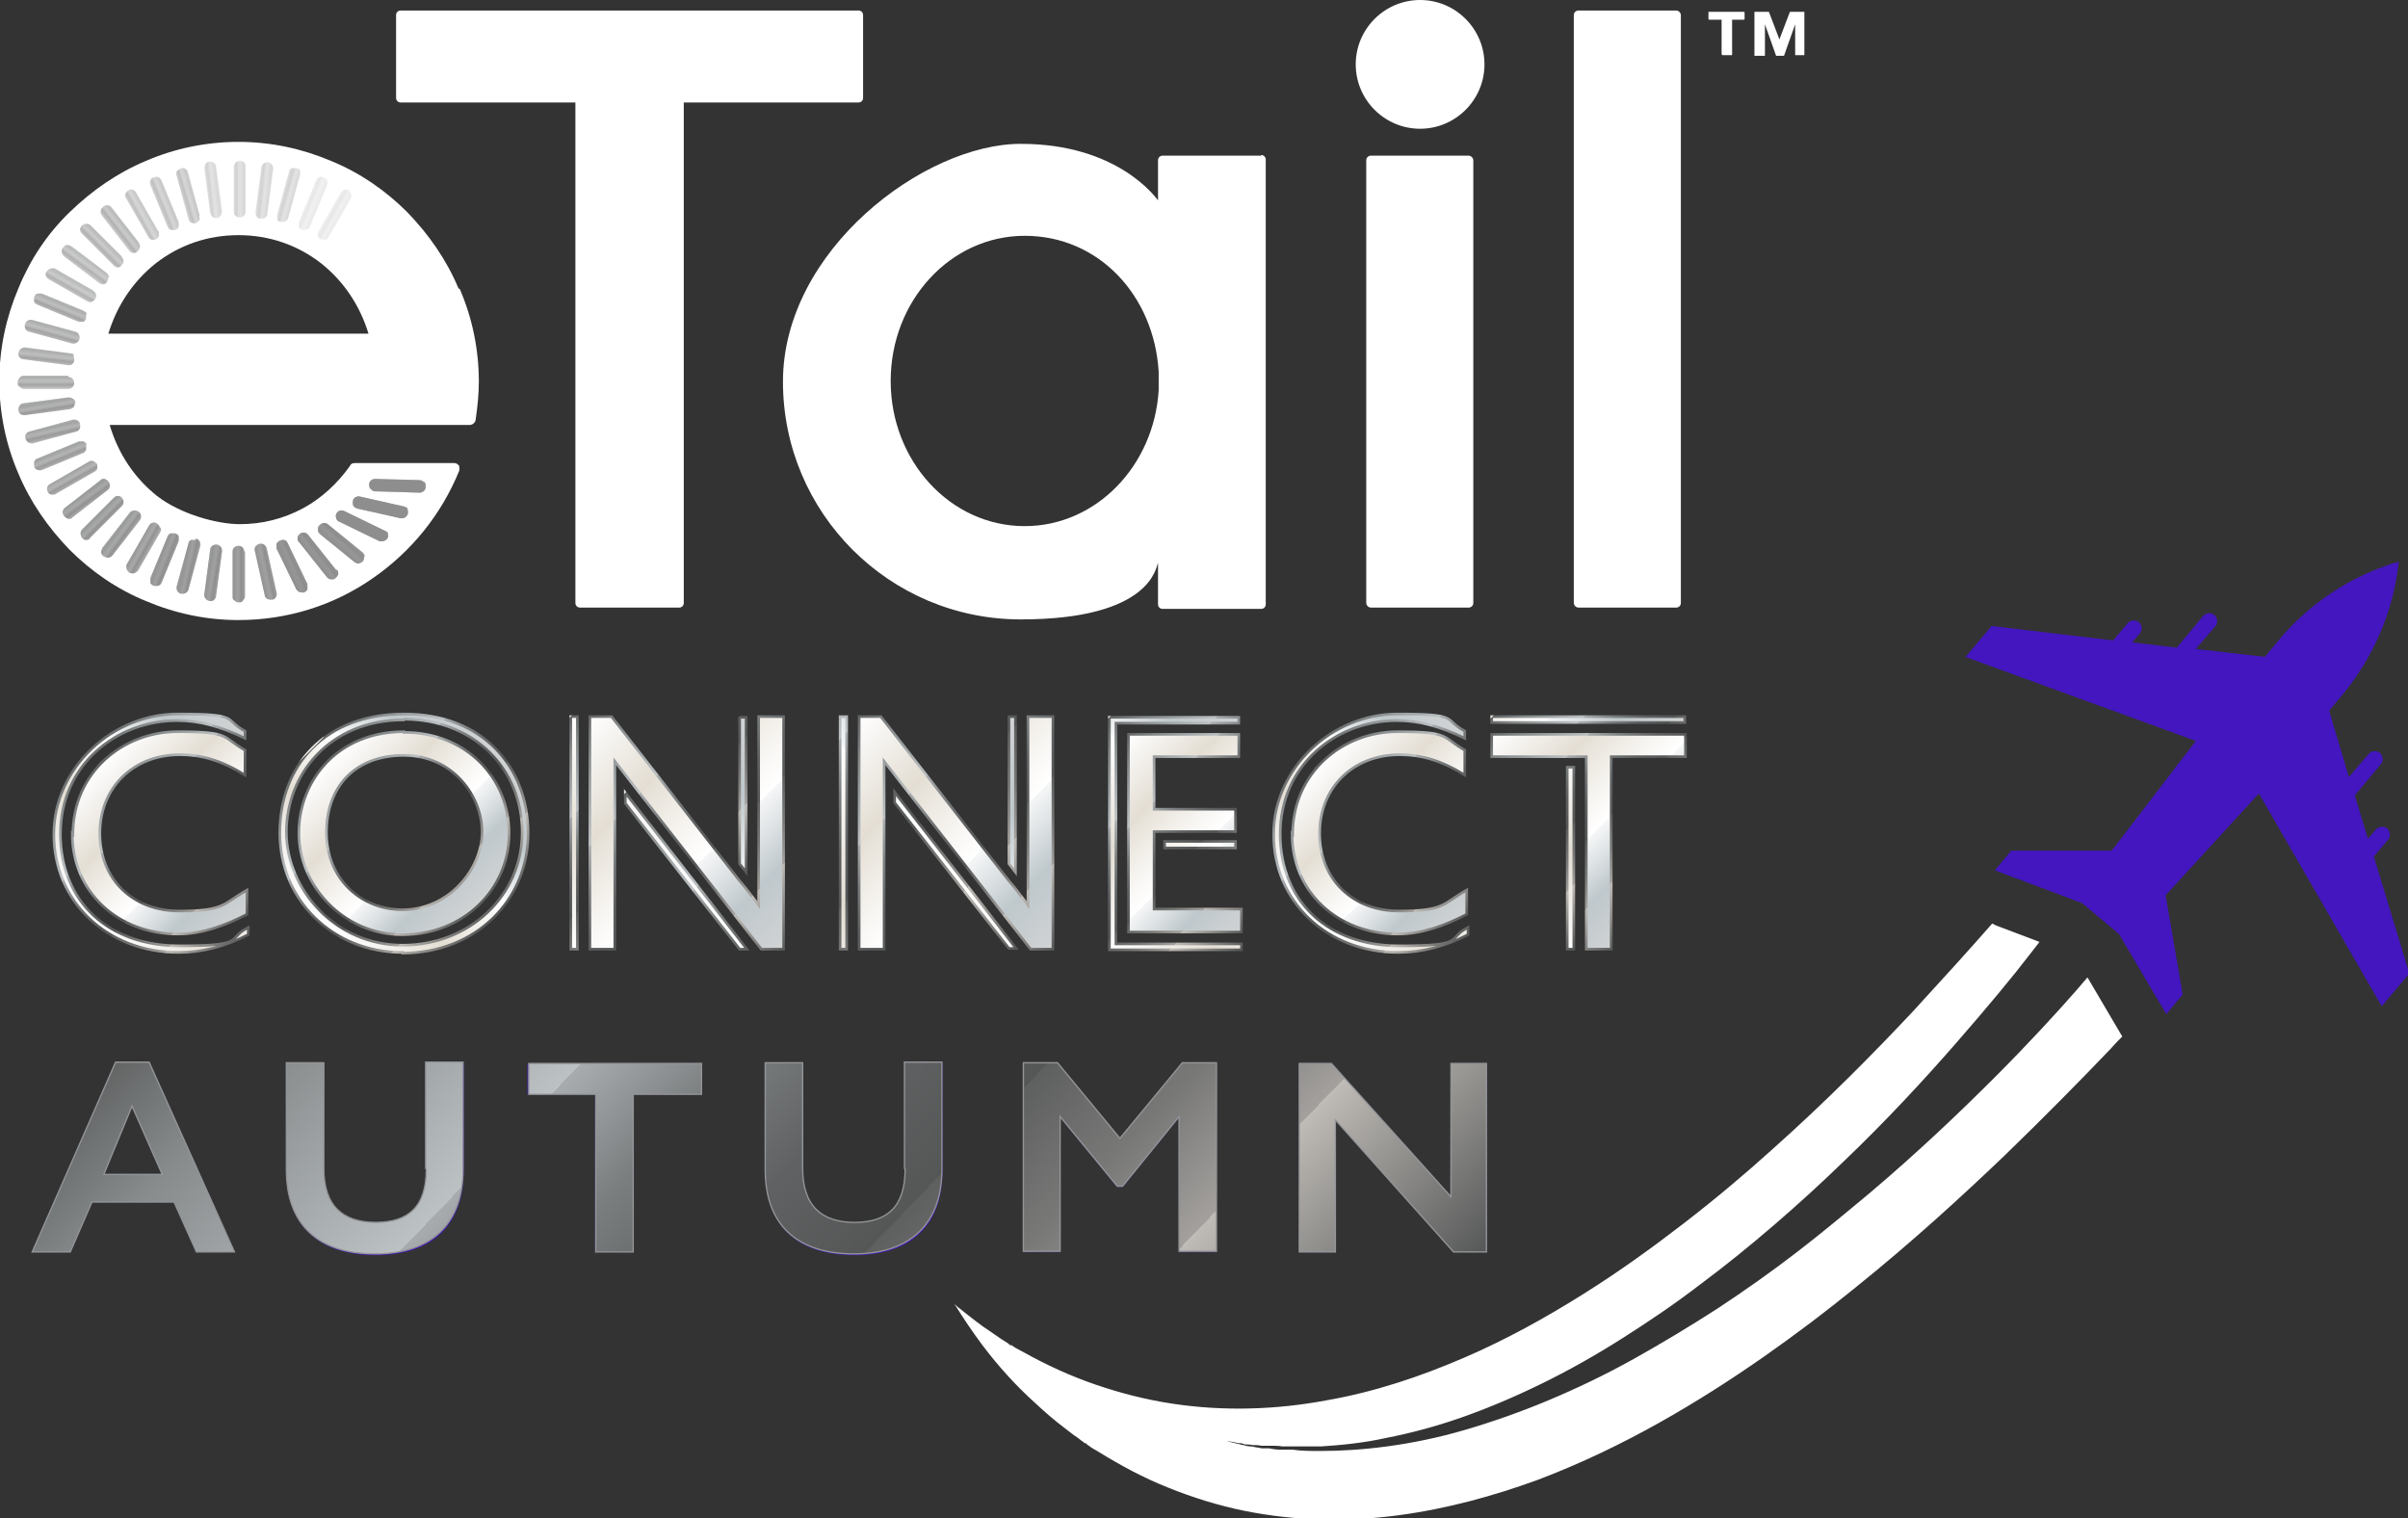 <?xml version="1.0" encoding="UTF-8"?>
<svg xmlns="http://www.w3.org/2000/svg" xmlns:xlink="http://www.w3.org/1999/xlink" version="1.1" viewBox="0 0 366.6 231.1">
  <rect x="0" y="0" width="366.6" height="231.1" fill="#333333" stroke="none"/>
  <!-- Generator: Adobe Illustrator 29.2.1, SVG Export Plug-In . SVG Version: 2.1.0 Build 116)  -->
  <defs>
    <style>
      .st0 {
        fill: #4316bf;
      }

      .st1 {
        stroke: #939598;
        stroke-width: .2px;
      }

      .st1, .st2, .st3, .st4, .st5 {
        fill: none;
      }

      .st1, .st2, .st3, .st4, .st5, .st6, .st7, .st8, .st9, .st10, .st11, .st12, .st13, .st14, .st15 {
        stroke-miterlimit: 10;
      }

      .st16 {
        fill: url(#linear-gradient3);
      }

      .st17 {
        fill: url(#linear-gradient7);
      }

      .st18 {
        fill: url(#linear-gradient5);
      }

      .st2 {
        stroke: url(#New_Gradient_Swatch13);
      }

      .st2, .st3, .st4, .st5, .st6, .st7, .st8, .st9, .st10, .st11, .st12, .st13, .st14, .st15 {
        stroke-width: .4px;
      }

      .st19 {
        fill: #4316bf;
      }

      .st20 {
        fill: url(#linear-gradient13);
      }

      .st21 {
        fill: url(#linear-gradient15);
      }

      .st3 {
        stroke: url(#New_Gradient_Swatch4);
      }

      .st4 {
        stroke: url(#New_Gradient_Swatch6);
      }

      .st5 {
        stroke: url(#New_Gradient_Swatch2);
      }

      .st6 {
        fill: url(#linear-gradient10);
        stroke: url(#New_Gradient_Swatch9);
      }

      .st22, .st23, .st24, .st25, .st26, .st27, .st28, .st29, .st30, .st31, .st32, .st33, .st34, .st35, .st36, .st37, .st38, .st39, .st40, .st41, .st42, .st43, .st44, .st45, .st46, .st47, .st48, .st49, .st50, .st51, .st52, .st53, .st54, .st55, .st56, .st57, .st58, .st59, .st60, .st61, .st62, .st63, .st64, .st65 {
        fill: #8e8e8e;
        mix-blend-mode: multiply;
      }

      .st66 {
        fill: url(#linear-gradient);
      }

      .st7 {
        fill: url(#linear-gradient1);
        stroke: url(#New_Gradient_Swatch);
      }

      .st8 {
        fill: url(#New_Gradient_Swatch_copy);
        stroke: url(#New_Gradient_Swatch11);
      }

      .st67 {
        isolation: isolate;
      }

      .st68 {
        fill: url(#linear-gradient39);
      }

      .st68, .st56 {
        opacity: .2;
      }

      .st69 {
        fill: url(#linear-gradient55);
      }

      .st69, .st58 {
        opacity: .3;
      }

      .st70 {
        fill: url(#linear-gradient54);
      }

      .st70, .st57 {
        opacity: .3;
      }

      .st71 {
        fill: url(#linear-gradient56);
      }

      .st71, .st59 {
        opacity: .3;
      }

      .st72 {
        fill: url(#linear-gradient57);
      }

      .st72, .st54 {
        opacity: .2;
      }

      .st73 {
        fill: url(#linear-gradient42);
      }

      .st73, .st52 {
        opacity: 0;
      }

      .st74 {
        fill: url(#linear-gradient40);
      }

      .st74, .st53 {
        opacity: .1;
      }

      .st75 {
        fill: url(#linear-gradient41);
      }

      .st75, .st27 {
        opacity: .1;
      }

      .st76 {
        fill: url(#linear-gradient28);
      }

      .st76, .st45 {
        opacity: .7;
      }

      .st77 {
        fill: url(#linear-gradient27);
      }

      .st77, .st47 {
        opacity: .7;
      }

      .st78 {
        fill: url(#linear-gradient16);
      }

      .st78, .st37 {
        opacity: 1;
      }

      .st79 {
        fill: url(#linear-gradient14);
      }

      .st79, .st40 {
        opacity: .5;
      }

      .st80 {
        fill: url(#linear-gradient18);
      }

      .st80, .st38 {
        opacity: .9;
      }

      .st81 {
        fill: url(#linear-gradient17);
      }

      .st81, .st39 {
        opacity: 1;
      }

      .st82 {
        fill: url(#linear-gradient50);
      }

      .st82, .st41 {
        opacity: .4;
      }

      .st83 {
        fill: url(#linear-gradient51);
      }

      .st83, .st30 {
        opacity: .4;
      }

      .st84 {
        fill: url(#linear-gradient52);
      }

      .st84, .st31 {
        opacity: .4;
      }

      .st85 {
        fill: url(#linear-gradient29);
      }

      .st85, .st33 {
        opacity: .7;
      }

      .st86 {
        fill: url(#linear-gradient53);
      }

      .st86, .st32 {
        opacity: .4;
      }

      .st87 {
        fill: url(#linear-gradient30);
      }

      .st87, .st35 {
        opacity: .6;
      }

      .st88 {
        fill: url(#linear-gradient32);
      }

      .st88, .st36 {
        opacity: .6;
      }

      .st89 {
        fill: url(#linear-gradient31);
      }

      .st89, .st34 {
        opacity: .6;
      }

      .st90 {
        fill: url(#linear-gradient34);
      }

      .st90, .st61 {
        opacity: .5;
      }

      .st91 {
        fill: url(#linear-gradient33);
      }

      .st91, .st60 {
        opacity: .6;
      }

      .st92 {
        fill: url(#linear-gradient35);
      }

      .st92, .st62 {
        opacity: .5;
      }

      .st93 {
        fill: url(#linear-gradient36);
      }

      .st93, .st63 {
        opacity: .5;
      }

      .st94 {
        fill: url(#linear-gradient37);
      }

      .st94, .st64 {
        opacity: .2;
      }

      .st95 {
        fill: url(#linear-gradient38);
      }

      .st95, .st55 {
        opacity: .2;
      }

      .st96 {
        fill: url(#linear-gradient47);
      }

      .st96, .st28 {
        opacity: 0;
      }

      .st97 {
        fill: url(#linear-gradient43);
      }

      .st97, .st26 {
        opacity: 0;
      }

      .st98 {
        fill: url(#linear-gradient44);
      }

      .st98, .st25 {
        opacity: 0;
      }

      .st99 {
        fill: url(#linear-gradient45);
      }

      .st99, .st24 {
        opacity: 0;
      }

      .st100 {
        fill: url(#linear-gradient46);
      }

      .st100, .st29 {
        opacity: 0;
      }

      .st101 {
        fill: url(#linear-gradient19);
      }

      .st101, .st48 {
        opacity: .9;
      }

      .st102 {
        fill: url(#linear-gradient20);
      }

      .st102, .st50 {
        opacity: .9;
      }

      .st103 {
        fill: url(#linear-gradient22);
      }

      .st103, .st51 {
        opacity: .8;
      }

      .st104 {
        fill: url(#linear-gradient21);
      }

      .st104, .st49 {
        opacity: .8;
      }

      .st105 {
        fill: url(#linear-gradient24);
      }

      .st105, .st43 {
        opacity: .8;
      }

      .st106 {
        fill: url(#linear-gradient23);
      }

      .st106, .st42 {
        opacity: .8;
      }

      .st107 {
        fill: url(#linear-gradient25);
      }

      .st107, .st46 {
        opacity: .8;
      }

      .st108 {
        fill: url(#linear-gradient26);
      }

      .st108, .st44 {
        opacity: .7;
      }

      .st109 {
        fill: url(#linear-gradient48);
      }

      .st109, .st65 {
        opacity: 0;
      }

      .st110 {
        fill: #fff;
      }

      .st111 {
        mix-blend-mode: overlay;
      }

      .st23, .st112 {
        opacity: 0;
      }

      .st9 {
        fill: url(#linear-gradient11);
        stroke: url(#New_Gradient_Swatch10);
      }

      .st10 {
        fill: url(#linear-gradient12);
        stroke: url(#New_Gradient_Swatch12);
      }

      .st112 {
        fill: url(#linear-gradient49);
      }

      .st11 {
        fill: url(#linear-gradient8);
        stroke: url(#New_Gradient_Swatch7);
      }

      .st12 {
        fill: url(#linear-gradient6);
        stroke: url(#New_Gradient_Swatch5);
      }

      .st13 {
        fill: url(#linear-gradient4);
        stroke: url(#New_Gradient_Swatch3);
      }

      .st14 {
        fill: url(#linear-gradient9);
        stroke: url(#New_Gradient_Swatch8);
      }

      .st15 {
        fill: url(#linear-gradient2);
        stroke: url(#New_Gradient_Swatch1);
      }
    </style>
    <linearGradient id="linear-gradient" x1="57.7" y1="120.2" x2="180.2" y2="238.5" gradientUnits="userSpaceOnUse">
      <stop offset="0" stop-color="#e5e2df"/>
      <stop offset="0" stop-color="#d6d3d0"/>
      <stop offset="0" stop-color="#afaeac"/>
      <stop offset="0" stop-color="#707171"/>
      <stop offset="0" stop-color="#555757"/>
      <stop offset="0" stop-color="#636565"/>
      <stop offset=".1" stop-color="#878b8c"/>
      <stop offset=".3" stop-color="#bcc1c4"/>
      <stop offset=".3" stop-color="#a8acaf"/>
      <stop offset=".4" stop-color="#7b7e7f"/>
      <stop offset=".5" stop-color="#5f6162"/>
      <stop offset=".6" stop-color="#555757"/>
      <stop offset=".6" stop-color="#5e605f"/>
      <stop offset=".7" stop-color="#787877"/>
      <stop offset=".8" stop-color="#a3a09d"/>
      <stop offset=".8" stop-color="#bfbbb6"/>
      <stop offset="1" stop-color="#555757"/>
    </linearGradient>
    <linearGradient id="linear-gradient1" x1="48.3" y1="140" x2="74.8" y2="113.5" gradientUnits="userSpaceOnUse">
      <stop offset="0" stop-color="#e5e2df"/>
      <stop offset="0" stop-color="#f1efed"/>
      <stop offset="0" stop-color="#fff"/>
      <stop offset=".1" stop-color="#f5f3f0"/>
      <stop offset=".3" stop-color="#e3ddd2"/>
      <stop offset=".3" stop-color="#e5e0d6"/>
      <stop offset=".5" stop-color="#f8f6f3"/>
      <stop offset=".6" stop-color="#fff"/>
      <stop offset=".6" stop-color="#f5f6f7"/>
      <stop offset=".7" stop-color="#dbe0e2"/>
      <stop offset=".8" stop-color="#bfc8cc"/>
      <stop offset="1" stop-color="#d1d3d4"/>
      <stop offset="1" stop-color="#fff"/>
    </linearGradient>
    <linearGradient id="New_Gradient_Swatch" data-name="New Gradient Swatch" x1="47.9" y1="113.6" x2="75.1" y2="139.9" gradientUnits="userSpaceOnUse">
      <stop offset="0" stop-color="#e5e2df"/>
      <stop offset="0" stop-color="#d6d3d0"/>
      <stop offset="0" stop-color="#afaeac"/>
      <stop offset="0" stop-color="#707171"/>
      <stop offset="0" stop-color="#555757"/>
      <stop offset="0" stop-color="#636565"/>
      <stop offset=".1" stop-color="#878b8c"/>
      <stop offset=".3" stop-color="#bcc1c4"/>
      <stop offset=".3" stop-color="#a8acaf"/>
      <stop offset=".4" stop-color="#7b7e7f"/>
      <stop offset=".5" stop-color="#5f6162"/>
      <stop offset=".6" stop-color="#555757"/>
      <stop offset=".6" stop-color="#5e605f"/>
      <stop offset=".7" stop-color="#787877"/>
      <stop offset=".8" stop-color="#a3a09d"/>
      <stop offset=".8" stop-color="#bfbbb6"/>
      <stop offset="1" stop-color="#555757"/>
    </linearGradient>
    <linearGradient id="linear-gradient2" x1="229.9" y1="109" x2="255.4" y2="134.5" xlink:href="#linear-gradient1"/>
    <linearGradient id="New_Gradient_Swatch1" data-name="New Gradient Swatch" x1="229.3" y1="109.1" x2="255.5" y2="134.4" xlink:href="#New_Gradient_Swatch"/>
    <linearGradient id="linear-gradient3" x1="165.1" y1="140.7" x2="192.6" y2="113.1" xlink:href="#linear-gradient1"/>
    <linearGradient id="New_Gradient_Swatch2" data-name="New Gradient Swatch" x1="164.8" y1="113.4" x2="192.9" y2="140.5" xlink:href="#New_Gradient_Swatch"/>
    <linearGradient id="linear-gradient4" x1="168.5" y1="115.1" x2="192.1" y2="138.7" xlink:href="#linear-gradient1"/>
    <linearGradient id="New_Gradient_Swatch3" data-name="New Gradient Swatch" x1="168.2" y1="115.2" x2="192.5" y2="138.6" xlink:href="#New_Gradient_Swatch"/>
    <linearGradient id="linear-gradient5" x1="81.8" y1="139.4" x2="112.8" y2="108.4" xlink:href="#linear-gradient1"/>
    <linearGradient id="New_Gradient_Swatch4" data-name="New Gradient Swatch" x1="84.5" y1="111.6" x2="110.1" y2="136.3" xlink:href="#New_Gradient_Swatch"/>
    <linearGradient id="linear-gradient6" x1="88.3" y1="110.6" x2="120.7" y2="143" xlink:href="#linear-gradient1"/>
    <linearGradient id="New_Gradient_Swatch5" data-name="New Gradient Swatch" x1="87.9" y1="110.7" x2="121.2" y2="142.9" xlink:href="#New_Gradient_Swatch"/>
    <linearGradient id="linear-gradient7" x1="112.9" y1="144.7" x2="151.5" y2="106.1" xlink:href="#linear-gradient1"/>
    <linearGradient id="New_Gradient_Swatch6" data-name="New Gradient Swatch" x1="110.7" y1="104.7" x2="153.4" y2="145.9" xlink:href="#New_Gradient_Swatch"/>
    <linearGradient id="linear-gradient8" x1="129.3" y1="110.6" x2="161.7" y2="143" xlink:href="#linear-gradient1"/>
    <linearGradient id="New_Gradient_Swatch7" data-name="New Gradient Swatch" x1="128.9" y1="110.7" x2="162.2" y2="142.9" xlink:href="#New_Gradient_Swatch"/>
    <linearGradient id="linear-gradient9" x1="50.3" y1="115.6" x2="72.7" y2="138" xlink:href="#linear-gradient1"/>
    <linearGradient id="New_Gradient_Swatch8" data-name="New Gradient Swatch" x1="49.9" y1="115.6" x2="73.1" y2="138" xlink:href="#New_Gradient_Swatch"/>
    <linearGradient id="linear-gradient10" x1="16" y1="115.5" x2="38.7" y2="138.3" xlink:href="#linear-gradient1"/>
    <linearGradient id="New_Gradient_Swatch9" data-name="New Gradient Swatch" x1="15.7" y1="115.6" x2="39.1" y2="138.2" xlink:href="#New_Gradient_Swatch"/>
    <linearGradient id="linear-gradient11" x1="13.8" y1="140" x2="39.9" y2="113.9" xlink:href="#linear-gradient1"/>
    <linearGradient id="New_Gradient_Swatch10" data-name="New Gradient Swatch" x1="13.4" y1="113.9" x2="40.3" y2="139.9" xlink:href="#New_Gradient_Swatch"/>
    <linearGradient id="New_Gradient_Swatch_copy" data-name="New Gradient Swatch copy" x1="201.7" y1="115.5" x2="224.4" y2="138.3" gradientUnits="userSpaceOnUse">
      <stop offset="0" stop-color="#e5e2df"/>
      <stop offset="0" stop-color="#f1efed"/>
      <stop offset="0" stop-color="#fff"/>
      <stop offset=".1" stop-color="#f5f3f0"/>
      <stop offset=".3" stop-color="#e3ddd2"/>
      <stop offset=".3" stop-color="#e5e0d6"/>
      <stop offset=".5" stop-color="#f8f6f3"/>
      <stop offset=".6" stop-color="#fff"/>
      <stop offset=".6" stop-color="#f5f6f7"/>
      <stop offset=".7" stop-color="#dbe0e2"/>
      <stop offset=".8" stop-color="#bfc8cc"/>
      <stop offset="1" stop-color="#d1d3d4"/>
      <stop offset="1" stop-color="#fff"/>
    </linearGradient>
    <linearGradient id="New_Gradient_Swatch11" data-name="New Gradient Swatch" x1="201.4" y1="115.6" x2="224.8" y2="138.2" xlink:href="#New_Gradient_Swatch"/>
    <linearGradient id="linear-gradient12" x1="199.5" y1="140" x2="225.6" y2="113.9" xlink:href="#linear-gradient1"/>
    <linearGradient id="New_Gradient_Swatch12" data-name="New Gradient Swatch" x1="199.1" y1="113.9" x2="226" y2="139.9" xlink:href="#New_Gradient_Swatch"/>
    <linearGradient id="linear-gradient13" x1="227.1" y1="133.1" x2="253.8" y2="106.4" xlink:href="#linear-gradient1"/>
    <linearGradient id="New_Gradient_Swatch13" data-name="New Gradient Swatch" x1="228.2" y1="108.1" x2="252.2" y2="131.3" xlink:href="#New_Gradient_Swatch"/>
    <linearGradient id="linear-gradient14" x1="8.8" y1="47.7" x2="9.5" y2="46" gradientUnits="userSpaceOnUse">
      <stop offset="0" stop-color="#e5e2df"/>
      <stop offset="0" stop-color="#ded9d6"/>
      <stop offset="0" stop-color="#cfcbc9"/>
      <stop offset=".1" stop-color="#a8a6a8"/>
      <stop offset=".3" stop-color="#696b72"/>
      <stop offset=".3" stop-color="#64666e"/>
      <stop offset=".3" stop-color="#87898e"/>
      <stop offset=".4" stop-color="#b7b7ba"/>
      <stop offset=".5" stop-color="#d4d5d5"/>
      <stop offset=".6" stop-color="#e0e0e0"/>
      <stop offset=".6" stop-color="#d6d7d7"/>
      <stop offset=".7" stop-color="#bcbfc1"/>
      <stop offset=".9" stop-color="#91989d"/>
      <stop offset=".9" stop-color="#8b9298"/>
      <stop offset="1" stop-color="#d1d3d4"/>
      <stop offset="1" stop-color="#a7a9ac"/>
    </linearGradient>
    <linearGradient id="linear-gradient15" x1="60.4" y1="73" x2="60.4" y2="74.9" xlink:href="#linear-gradient14"/>
    <linearGradient id="linear-gradient16" x1="58.2" y1="76.3" x2="57.7" y2="78.2" xlink:href="#linear-gradient14"/>
    <linearGradient id="linear-gradient17" x1="55.6" y1="79.3" x2="54.7" y2="81" xlink:href="#linear-gradient14"/>
    <linearGradient id="linear-gradient18" x1="52.6" y1="81.9" x2="51.3" y2="83.4" xlink:href="#linear-gradient14"/>
    <linearGradient id="linear-gradient19" x1="49.1" y1="84.1" x2="47.6" y2="85.3" xlink:href="#linear-gradient14"/>
    <linearGradient id="linear-gradient20" x1="45.4" y1="85.8" x2="43.6" y2="86.6" xlink:href="#linear-gradient14"/>
    <linearGradient id="linear-gradient21" x1="41.4" y1="86.9" x2="39.5" y2="87.3" xlink:href="#linear-gradient14"/>
    <linearGradient id="linear-gradient22" x1="37.2" y1="87.4" x2="35.4" y2="87.4" xlink:href="#linear-gradient14"/>
    <linearGradient id="linear-gradient23" x1="33.4" y1="87.3" x2="31.6" y2="87" xlink:href="#linear-gradient14"/>
    <linearGradient id="linear-gradient24" x1="29.6" y1="86.6" x2="27.8" y2="86.2" xlink:href="#linear-gradient14"/>
    <linearGradient id="linear-gradient25" x1="26" y1="85.5" x2="24.2" y2="84.8" xlink:href="#linear-gradient14"/>
    <linearGradient id="linear-gradient26" x1="22.5" y1="83.9" x2="20.9" y2="83" xlink:href="#linear-gradient14"/>
    <linearGradient id="linear-gradient27" x1="19.2" y1="81.9" x2="17.7" y2="80.8" xlink:href="#linear-gradient14"/>
    <linearGradient id="linear-gradient28" x1="16.2" y1="79.5" x2="14.9" y2="78.2" xlink:href="#linear-gradient14"/>
    <linearGradient id="linear-gradient29" x1="13.6" y1="76.7" x2="12.5" y2="75.2" xlink:href="#linear-gradient14"/>
    <linearGradient id="linear-gradient30" x1="11.4" y1="73.5" x2="10.5" y2="71.9" xlink:href="#linear-gradient14"/>
    <linearGradient id="linear-gradient31" x1="9.6" y1="70.2" x2="8.9" y2="68.5" xlink:href="#linear-gradient14"/>
    <linearGradient id="linear-gradient32" x1="8.2" y1="66.6" x2="7.8" y2="64.8" xlink:href="#linear-gradient14"/>
    <linearGradient id="linear-gradient33" x1="7.4" y1="62.8" x2="7.1" y2="61" xlink:href="#linear-gradient14"/>
    <linearGradient id="linear-gradient34" x1="7" y1="59" x2="7" y2="57.2" xlink:href="#linear-gradient14"/>
    <linearGradient id="linear-gradient35" x1="7.1" y1="55.2" x2="7.3" y2="53.3" xlink:href="#linear-gradient14"/>
    <linearGradient id="linear-gradient36" x1="7.7" y1="51.4" x2="8.2" y2="49.6" xlink:href="#linear-gradient14"/>
    <linearGradient id="linear-gradient37" x1="35.5" y1="28.7" x2="37.4" y2="28.7" xlink:href="#linear-gradient14"/>
    <linearGradient id="linear-gradient38" x1="39.3" y1="28.9" x2="41.2" y2="29.1" xlink:href="#linear-gradient14"/>
    <linearGradient id="linear-gradient39" x1="43.1" y1="29.5" x2="44.9" y2="30" xlink:href="#linear-gradient14"/>
    <linearGradient id="linear-gradient40" x1="46.8" y1="30.6" x2="48.5" y2="31.3" xlink:href="#linear-gradient14"/>
    <linearGradient id="linear-gradient41" x1="50.3" y1="32.2" x2="51.9" y2="33.1" xlink:href="#linear-gradient14"/>
    <linearGradient id="linear-gradient42" x1="53.5" y1="34.3" x2="55" y2="35.4" xlink:href="#linear-gradient14"/>
    <linearGradient id="linear-gradient43" x1="56.5" y1="36.7" x2="57.8" y2="38" xlink:href="#linear-gradient14"/>
    <linearGradient id="linear-gradient44" x1="59.1" y1="39.5" x2="60.2" y2="41" xlink:href="#linear-gradient14"/>
    <linearGradient id="linear-gradient45" x1="61.3" y1="42.6" x2="62.2" y2="44.2" xlink:href="#linear-gradient14"/>
    <linearGradient id="linear-gradient46" x1="63.1" y1="46.1" x2="63.8" y2="47.8" xlink:href="#linear-gradient14"/>
    <linearGradient id="linear-gradient47" x1="64.4" y1="49.6" x2="64.9" y2="51.4" xlink:href="#linear-gradient14"/>
    <linearGradient id="linear-gradient48" x1="65.3" y1="53.4" x2="65.5" y2="55.2" xlink:href="#linear-gradient14"/>
    <linearGradient id="linear-gradient49" x1="65.7" y1="57.1" x2="65.7" y2="59" xlink:href="#linear-gradient14"/>
    <linearGradient id="linear-gradient50" x1="10.4" y1="44.2" x2="11.3" y2="42.6" xlink:href="#linear-gradient14"/>
    <linearGradient id="linear-gradient51" x1="12.5" y1="41" x2="13.6" y2="39.5" xlink:href="#linear-gradient14"/>
    <linearGradient id="linear-gradient52" x1="14.9" y1="38" x2="16.2" y2="36.7" xlink:href="#linear-gradient14"/>
    <linearGradient id="linear-gradient53" x1="17.7" y1="35.4" x2="19.1" y2="34.3" xlink:href="#linear-gradient14"/>
    <linearGradient id="linear-gradient54" x1="20.8" y1="33.1" x2="22.4" y2="32.2" xlink:href="#linear-gradient14"/>
    <linearGradient id="linear-gradient55" x1="24.2" y1="31.3" x2="25.9" y2="30.6" xlink:href="#linear-gradient14"/>
    <linearGradient id="linear-gradient56" x1="27.8" y1="30" x2="29.5" y2="29.5" xlink:href="#linear-gradient14"/>
    <linearGradient id="linear-gradient57" x1="31.5" y1="29.1" x2="33.3" y2="28.9" xlink:href="#linear-gradient14"/>
  </defs>
  <g class="st67">
    <g id="Layer_1">
      <g>
        <g>
          <path class="st0" d="M22.7,161.7l13,28.9h-5.8l-3.4-7.6h-12.5l-3.3,7.6h-5.8l12.7-28.9h5.1ZM15.8,178.8h8.9l-4.6-10.4-4.3,10.4Z"/>
          <path class="st0" d="M49.3,161.9v16.1c0,5.6,2.7,8.2,7.9,8.2s7.7-2.4,7.7-8.1v-16.2h5.7v16.3c0,8.2-4.6,12.9-13.4,12.9s-13.5-4.5-13.5-12.8v-16.3h5.7Z"/>
          <path class="st0" d="M106.7,161.9v4.7h-10.4v24h-5.7v-24h-10.3v-4.7h26.3Z"/>
          <path class="st0" d="M122.2,161.9v16.1c0,5.6,2.7,8.2,7.9,8.2s7.7-2.4,7.7-8.1v-16.2h5.7v16.3c0,8.2-4.6,12.9-13.4,12.9s-13.5-4.5-13.5-12.8v-16.3h5.7Z"/>
          <path class="st0" d="M161,161.9l9.5,11.5,9.5-11.5h5.2v28.7h-5.7v-20.5l-8.6,10.6h-.8l-8.7-10.6v20.5h-5.6v-28.7h5.2Z"/>
          <path class="st0" d="M202.7,161.9l18.2,20.3v-20.3h5.5v28.7h-5l-18.1-20.1v20.1h-5.5v-28.7h4.9Z"/>
        </g>
        <g class="st111">
          <path class="st66" d="M64.9,178c0,5.7-2.7,8.1-7.7,8.1s-7.9-2.5-7.9-8.2v-16.1h-5.7v16.3c0,8.3,4.8,12.8,13.5,12.8s13.4-4.7,13.4-12.9v-16.3h-5.7v16.2ZM17.6,161.7l-12.7,28.9h5.8l3.3-7.6h12.5l3.4,7.6h5.8l-13-28.9h-5.1ZM15.8,178.8l4.3-10.4,4.6,10.4h-8.9ZM220.9,161.9v20.3l-18.2-20.3h-4.9v28.7h5.5v-20.1l18,20.1h5v-28.7h-5.5ZM170.5,173.3l-9.5-11.5h-5.2v28.7h5.6v-20.5l8.7,10.6h.8l8.6-10.6v20.5h5.7v-28.7h-5.2l-9.5,11.5ZM137.8,178c0,5.7-2.7,8.1-7.7,8.1s-7.9-2.5-7.9-8.2v-16.1h-5.7v16.3c0,8.3,4.8,12.8,13.5,12.8s13.4-4.7,13.4-12.9v-16.3h-5.7v16.2ZM80.4,166.6h10.3v24h5.7v-24h10.4v-4.7h-26.3v4.7Z"/>
          <path class="st1" d="M64.9,178c0,5.7-2.7,8.1-7.7,8.1s-7.9-2.5-7.9-8.2v-16.1h-5.7v16.3c0,8.3,4.8,12.8,13.5,12.8s13.4-4.7,13.4-12.9v-16.3h-5.7v16.2ZM17.6,161.7l-12.7,28.9h5.8l3.3-7.6h12.5l3.4,7.6h5.8l-13-28.9h-5.1ZM15.8,178.8l4.3-10.4,4.6,10.4h-8.9ZM220.9,161.9v20.3l-18.2-20.3h-4.9v28.7h5.5v-20.1l18,20.1h5v-28.7h-5.5ZM170.5,173.3l-9.5-11.5h-5.2v28.7h5.6v-20.5l8.7,10.6h.8l8.6-10.6v20.5h5.7v-28.7h-5.2l-9.5,11.5ZM137.8,178c0,5.7-2.7,8.1-7.7,8.1s-7.9-2.5-7.9-8.2v-16.1h-5.7v16.3c0,8.3,4.8,12.8,13.5,12.8s13.4-4.7,13.4-12.9v-16.3h-5.7v16.2ZM80.4,166.6h10.3v24h5.7v-24h10.4v-4.7h-26.3v4.7Z"/>
        </g>
      </g>
      <g>
        <path class="st19" d="M299,100.3l4.2-5,18.5,2.2,2.2-2.6c.4-.5,1.2-.6,1.7-.2s.6,1.2.2,1.7l-1.2,1.4,6.8.8,4-4.8c.4-.5,1.2-.6,1.7-.2s.6,1.2.2,1.7l-3,3.5,10.5,1.2,2-2.4c4.8-5.8,11.2-10,18.4-12.1-.8,7.5-3.8,14.5-8.6,20.3l-2,2.4,3,10.1,3-3.5c.4-.5,1.2-.6,1.7-.2s.6,1.2.2,1.7l-4,4.8,2,6.6,1.2-1.4c.4-.5,1.2-.6,1.7-.2s.6,1.2.2,1.7l-2.2,2.6,5.4,17.8-4.2,5-18.7-32.4-14.2,15.5,2.6,15.1-2.5,3-7.2-12.2-5.6-4.7-13.3-5,2.5-3h15.3c0,0,12.8-16.7,12.8-16.7l-35.1-12.8Z"/>
        <path class="st110" d="M303.3,140.6c-3.5,4-7.5,8.4-12,13.3-6.1,6.5-13.2,13.7-21.5,21.1-4.1,3.7-8.6,7.5-13.4,11.2-4.8,3.7-9.9,7.4-15.5,10.9-5.6,3.5-11.5,6.8-18,9.6-6.5,2.8-13.5,5.2-21,6.5-7.5,1.4-15.5,1.7-23.4.5-4-.6-7.9-1.6-11.7-2.9-3.8-1.3-7.5-3-10.9-4.9-.4-.2-.9-.5-1.3-.7l-.6-.4h-.2c-.3-.2-.2-.2-.2-.2l-1.1-.7-.3-.2-1.3-.9c-1.7-1.1-3.3-2.4-4.8-3.6-.3-.2-.6-.5-.8-.7,1.3,2.1,2.7,4.2,4.2,6.2,2.4,3.2,5.1,6.2,8.1,8.9,1.5,1.4,3,2.7,4.6,3.9l1.3,1,.3.2.3.2.5.4.3.2c0,0,0,0,.2.2h.2c0,.1.6.5.6.5.4.3.8.5,1.3.8,3.4,2.1,6.9,4,10.7,5.5,3.7,1.5,7.6,2.7,11.5,3.5,7.9,1.6,15.9,1.7,23.4.7,7.6-1,14.7-3,21.3-5.4,6.6-2.5,12.8-5.5,18.5-8.7,5.7-3.2,11-6.6,16-10.1,5-3.5,9.6-7,13.9-10.5,8.7-7,16.1-13.8,22.6-20,6.4-6.2,11.8-11.7,16.2-16.3.6-.7,1.2-1.3,1.8-1.9l-5.3-9c-.5.6-1.1,1.3-1.8,2.1-2.9,3.3-7.1,7.9-12.4,13.2-5.3,5.3-11.6,11.3-18.8,17.4-3.6,3-7.3,6.1-11.2,9.1-3.9,3-8,5.9-12.1,8.6-4.2,2.7-8.5,5.3-12.8,7.7-4.3,2.4-8.7,4.5-13,6.3-4.3,1.8-8.6,3.3-12.7,4.5-4.1,1.2-8.1,2-11.8,2.5-3.7.5-7.1.7-10.2.7-1.5,0-2.9,0-4.2-.2-.3,0-.6,0-1,0-.3,0-.6,0-.9,0-.6,0-1.2-.1-1.7-.2-.3,0-.5,0-.8,0-.3,0-.5,0-.7-.1-.5,0-.9-.2-1.3-.2-.4,0-.8-.1-1.1-.2-.3,0-.7-.2-.9-.2-1.1-.3-1.7-.4-1.7-.4,0,0,.6,0,1.8.3.3,0,.6,0,1,.2.4,0,.7,0,1.2.1.4,0,.9,0,1.3.1.2,0,.5,0,.7,0,.3,0,.5,0,.8,0,.5,0,1.1,0,1.7.1.3,0,.6,0,.9,0,.3,0,.6,0,.9,0,1.3,0,2.7,0,4.2,0,3-.2,6.3-.5,9.9-1.3,3.6-.7,7.4-1.7,11.4-3.1,4-1.4,8-3.1,12.1-5.1,4.1-2,8.2-4.3,12.3-6.9,4.1-2.6,8.1-5.3,12-8.3,3.9-2.9,7.7-6,11.3-9.1,3.6-3.1,7.1-6.3,10.4-9.5,6.6-6.3,12.4-12.6,17.2-18.1,4.8-5.5,8.7-10.2,11.3-13.6.5-.6.9-1.2,1.4-1.8l-6.6-2.5Z"/>
      </g>
      <g>
        <path class="st7" d="M61.3,145c-10.7,0-18.7-8-18.7-18.2s6.8-18.1,18.9-18.1,18.9,8.1,18.9,18.2-7.9,18.2-19.1,18.2ZM61.5,109.6c-11.4,0-17.9,8.4-17.9,17.1s7.5,17.2,17.7,17.2,18.2-7.6,18.2-17.2-7.4-17.2-17.9-17.2Z"/>
        <polygon class="st15" points="227.1 115.2 238.6 115.2 238.6 115.2 239.5 115.2 239.5 115.2 241.5 115.2 241.5 144.5 245.3 144.5 245.3 115.2 256.6 115.2 256.6 111.8 227.1 111.8 227.1 115.2"/>
        <g>
          <g>
            <path class="st16" d="M169.9,143.6v-33.5h18.7v-.9h-19.7v35.4h20.1v-.9h-19.1ZM188.1,129.1v-1h-10.8v1h10.8Z"/>
            <path class="st5" d="M169.9,143.6v-33.5h18.7v-.9h-19.7v35.4h20.1v-.9h-19.1ZM188.1,129.1v-1h-10.8v1h10.8Z"/>
          </g>
          <polygon class="st13" points="175.7 138.4 175.7 126.6 188.1 126.6 188.1 123.2 175.7 123.2 175.7 115.2 188.6 115.2 188.6 111.8 171.8 111.8 171.8 141.9 189 141.9 189 138.4 175.7 138.4"/>
        </g>
        <g>
          <g>
            <path class="st18" d="M86.9,144.5h1v-35.4h-1v35.4ZM112.6,109.1v22.4l1,1.3v-23.6h-1Z"/>
            <path class="st3" d="M86.9,144.5h1v-35.4h-1v35.4ZM112.6,109.1v22.4l1,1.3v-23.6h-1Z"/>
          </g>
          <polygon class="st12" points="115.5 109.1 115.5 137.8 113.6 135.3 113.6 135.3 112.6 134.1 112.6 134.1 93.1 109.1 89.8 109.1 89.8 144.5 93.6 144.5 93.6 122.5 93.6 120.2 93.6 118.7 93.6 118.4 93.6 115.9 115.9 144.5 119.3 144.5 119.3 109.1 115.5 109.1"/>
        </g>
        <g>
          <g>
            <path class="st17" d="M127.9,144.5h1v-35.4h-1v35.4ZM95.2,122.3l17.4,22.2h1.1l-18.5-23.8v1.5ZM136.2,120.7v1.5l17.4,22.2h1.1l-18.5-23.8ZM154.6,109.1h-1v22.4l1,1.3v-23.6Z"/>
            <path class="st4" d="M127.9,144.5h1v-35.4h-1v35.4ZM95.2,122.3l17.4,22.2h1.1l-18.5-23.8v1.5ZM136.2,120.7v1.5l17.4,22.2h1.1l-18.5-23.8ZM154.6,109.1h-1v22.4l1,1.3v-23.6Z"/>
          </g>
          <polygon class="st11" points="156.5 109.1 156.5 137.8 154.6 135.3 154.6 135.3 153.6 134.1 153.6 134.1 134.1 109.1 130.8 109.1 130.8 144.5 134.6 144.5 134.6 122.5 134.6 120.2 134.6 118.7 134.6 118.4 134.6 115.9 156.9 144.5 160.3 144.5 160.3 109.1 156.5 109.1"/>
        </g>
        <path class="st14" d="M61.5,111.4c-10.2,0-16,7.5-16,15.4s6.6,15.5,15.8,15.5,16.2-6.8,16.2-15.4-6.6-15.4-16-15.4ZM61.3,138.5c-6.3,0-11.6-4.7-11.6-11.7s4.3-11.8,11.8-11.8,11.9,6.3,11.9,11.7-4.9,11.8-12.1,11.8Z"/>
        <path class="st6" d="M11.1,127c0-9.4,7.6-15.6,15.9-15.6s6.7.8,10.3,2.8v3.8c-3.7-2.3-6.7-3.1-9.9-3.1-7.1,0-12.2,5-12.2,12s5.1,11.8,12.1,11.8,6.6-1.1,10.3-3.2v3.7c-3.3,1.7-6.8,3-10.5,3-9.3,0-16.1-6.5-16.1-15.3Z"/>
        <path class="st9" d="M27.2,145c-11,0-19-7.8-19-18s9-18.3,18.8-18.3,6.9.8,10.3,2.6v1.1c-3.7-1.8-6.9-2.7-10.3-2.7-9.3,0-17.8,6.8-17.8,17.3s7.6,17,18.1,17,7.1-1.1,10.5-2.8v1.1c-3.5,1.8-7.1,2.7-10.5,2.7Z"/>
        <path class="st8" d="M196.8,127c0-9.4,7.6-15.6,15.9-15.6s6.7.8,10.3,2.8v3.8c-3.7-2.3-6.7-3.1-9.9-3.1-7.1,0-12.2,5-12.2,12s5.1,11.8,12.1,11.8,6.6-1.1,10.3-3.2v3.7c-3.3,1.7-6.8,3-10.5,3-9.3,0-16.1-6.5-16.1-15.3Z"/>
        <path class="st10" d="M212.9,145c-11,0-19-7.8-19-18s9-18.3,18.8-18.3,6.9.8,10.3,2.6v1.1c-3.7-1.8-6.9-2.7-10.3-2.7-9.3,0-17.8,6.8-17.8,17.3s7.6,17,18.1,17,7.1-1.1,10.5-2.8v1.1c-3.5,1.8-7.1,2.7-10.5,2.7Z"/>
        <g>
          <path class="st20" d="M238.6,144.5h1v-27.7h-1v27.7ZM227.1,109.1v.9h29.4v-.9h-29.4Z"/>
          <path class="st2" d="M238.6,144.5h1v-27.7h-1v27.7ZM227.1,109.1v.9h29.4v-.9h-29.4Z"/>
        </g>
      </g>
      <g>
        <g>
          <path class="st110" d="M273.3,8.4V3.7h0l-1.7,4.8h-1.2l-1.7-4.8h0v4.8h-1.6V1.8s0,0,0,0h2.2s0,0,0,0l1.6,4.2,1.6-4.2s0,0,0,0h2.2s0,0,0,0v6.6h-1.6Z"/>
          <path class="st110" d="M262.1,8.3V3h-1.9c0,0-.1,0-.1-.1v-1c0,0,0-.1.1-.1h5.3c0,0,.1,0,.1.1v1c0,0,0,.1-.1.1h-1.8v5.3c0,0,0,.1-.1.1h-1.3c0,0-.2,0-.2-.2Z"/>
        </g>
        <path class="st110" d="M69.8,43.9c-1.8-4.3-4.5-8.2-7.8-11.6-3.3-3.3-7.2-6-11.6-7.8-4.5-1.9-9.2-2.9-14.1-2.9h0c-4.9,0-9.7,1-14.1,2.9-4.3,1.8-8.2,4.5-11.6,7.8s-6,7.2-7.8,11.6c-1.9,4.5-2.9,9.2-2.9,14.1,0,4.9,1,9.7,2.9,14.1,1.8,4.3,4.5,8.2,7.8,11.6,3.3,3.3,7.2,6,11.6,7.8,4.5,1.9,9.2,2.9,14.1,2.9,7.4,0,14.5-2.2,20.5-6.4,5.9-4.1,10.4-9.7,13.1-16.3.1-.3,0-.6,0-.8-.2-.2-.4-.4-.7-.4h-15.2c-.3,0-.6.1-.7.4-1.9,2.7-4.4,5-7.2,6.5-3,1.6-6.2,2.4-9.6,2.4s-9-1.5-12.6-4.3c-3.4-2.7-5.9-6.4-7.2-10.8h54.8c.4,0,.8-.3.9-.7.3-2.1.5-4,.5-5.9,0-4.9-1-9.7-2.9-14.1ZM16.5,50.8c1.3-4.3,3.8-8,7.2-10.7,3.6-2.8,7.9-4.3,12.6-4.3s9,1.5,12.6,4.3c3.4,2.7,5.9,6.4,7.2,10.7H16.5Z"/>
        <path class="st110" d="M216.2,0c-5.4,0-9.8,4.4-9.8,9.8s4.4,9.8,9.8,9.8,9.8-4.4,9.8-9.8S221.6,0,216.2,0Z"/>
        <rect class="st110" x="239.6" y="1.6" width="16.3" height="90.9" rx=".7" ry=".7"/>
        <rect class="st110" x="208" y="23.7" width="16.3" height="68.8" rx=".7" ry=".7"/>
        <path class="st110" d="M192,23.7h-15c-.4,0-.7.3-.7.7v6.1s0,0,0,0c-.4-.5-6.2-8.6-20.9-8.6s-36.2,16.2-36.2,36.2,16.2,36.2,36.2,36.2,20.6-8.1,20.9-8.6c0,0,0,0,0,0v6.3c0,.4.3.7.7.7h15c.4,0,.7-.3.7-.7V24.3c0-.4-.3-.7-.7-.7ZM156,80.1c-11.3,0-20.4-9.9-20.4-22.1s9.1-22.1,20.4-22.1,19.7,9.1,20.4,20.7v2.8c-.7,11.5-9.5,20.7-20.4,20.7Z"/>
        <path class="st110" d="M130.7,1.6H61c-.4,0-.7.3-.7.7v12.6c0,.4.3.7.7.7h26.6v76.2c0,.4.3.7.7.7h15.1c.4,0,.7-.3.7-.7V15.6h26.6c.4,0,.7-.3.7-.7V2.3c0-.4-.3-.7-.7-.7Z"/>
        <path class="st79" d="M13.2,47.8c0-.2-.3-.4-.5-.5l-6.3-2.6c-.2,0-.5,0-.7,0-.2,0-.4.3-.5.5,0,.2,0,.5,0,.7,0,.2.3.4.5.5l6.3,2.6c.1,0,.2,0,.3,0s.2,0,.3,0c.2,0,.4-.3.5-.5,0-.2,0-.5,0-.7Z"/>
        <path class="st21" d="M64.5,73.4c-.2-.2-.4-.3-.6-.3l-6.8-.2c-.5,0-.9.4-.9.9,0,.2,0,.5.3.7.2.2.4.3.6.3l6.8.2s0,0,0,0c.5,0,.9-.4.9-.9,0-.3,0-.5-.2-.7Z"/>
        <path class="st78" d="M62.1,77.5c-.1-.2-.3-.3-.6-.4l-6.7-1.5c-.5-.1-1,.2-1.1.7,0,.2,0,.5.1.7.1.2.3.3.5.4l6.7,1.5c0,0,.1,0,.2,0,.4,0,.8-.3.9-.7,0-.2,0-.5-.1-.7Z"/>
        <path class="st81" d="M59.1,81.3c0-.2-.2-.4-.5-.5l-6.2-3c-.5-.2-1,0-1.2.4-.1.2-.1.5,0,.7,0,.2.2.4.4.5l6.2,3c.1,0,.2,0,.4,0,.3,0,.7-.2.8-.5.1-.2.1-.5,0-.7Z"/>
        <path class="st80" d="M55.5,84.7c0-.2-.1-.4-.3-.6l-5.3-4.3c-.4-.3-.9-.2-1.3.2-.2.2-.2.4-.2.7,0,.2.1.4.3.6l5.3,4.3c.2.1.4.2.5.2s.5-.1.7-.3c.2-.2.2-.4.2-.7Z"/>
        <path class="st101" d="M51.2,86.8l-4.3-5.4c-.3-.4-.9-.4-1.3-.1-.2.2-.3.4-.3.6,0,.2,0,.5.2.6l4.3,5.4c.2.2.4.3.7.3s.4,0,.6-.2c.2-.2.3-.4.4-.6,0-.2,0-.5-.2-.7Z"/>
        <path class="st102" d="M46.8,88.9l-3-6.2c-.2-.5-.7-.6-1.2-.4-.2.1-.4.3-.5.5,0,.2,0,.5,0,.7l3,6.2c.2.3.5.5.8.5s.3,0,.4,0c.2-.1.4-.3.5-.5,0-.2,0-.5,0-.7Z"/>
        <path class="st104" d="M42.1,90.2l-1.5-6.7c-.1-.5-.6-.8-1.1-.7-.2,0-.4.2-.6.4-.1.2-.2.4-.1.7l1.5,6.7c0,.4.5.7.9.7,0,0,.1,0,.2,0,.2,0,.5-.2.6-.4.1-.2.2-.4.1-.7Z"/>
        <path class="st103" d="M37.2,84c0-.5-.4-.9-.9-.9-.5,0-.9.4-.9.9v6.8c0,.2,0,.5.3.6.2.2.4.3.6.3,0,0,0,0,0,0,.3,0,.5,0,.7-.3.2-.2.3-.4.3-.6v-6.8Z"/>
        <path class="st106" d="M33,82.9c-.5,0-1,.3-1,.8l-.9,6.8c0,.5.3.9.8,1,0,0,0,0,.1,0,.2,0,.4,0,.6-.2.2-.1.3-.4.3-.6l.9-6.8c0-.5-.3-.9-.8-1Z"/>
        <path class="st105" d="M29.8,82.2c-.2,0-.5,0-.7,0-.2.1-.4.3-.4.5l-1.8,6.6c-.1.5.2,1,.7,1.1,0,0,.2,0,.2,0,.4,0,.8-.3.9-.7l1.8-6.6c.1-.5-.2-1-.7-1.1ZM30,83.2s0,0,0,0h0s0,0,0,0Z"/>
        <path class="st107" d="M27.2,81.7c0-.2-.3-.4-.5-.5-.2,0-.5,0-.7,0-.2,0-.4.3-.5.5l-2.6,6.3c0,.2,0,.5,0,.7,0,.2.3.4.5.5.1,0,.2,0,.4,0,.4,0,.7-.2.8-.5l2.6-6.3c0-.2,0-.5,0-.7Z"/>
        <path class="st108" d="M24.3,80.3c0-.2-.2-.4-.4-.6-.4-.3-1-.1-1.2.3l-3.4,5.9c-.1.2-.1.4,0,.7,0,.2.2.4.4.6.2,0,.3.1.5.1.3,0,.6-.2.8-.4l3.4-5.9c.1-.2.2-.4,0-.7Z"/>
        <path class="st77" d="M21.1,77.9c-.4-.3-1-.2-1.3.1l-4.2,5.4c-.1.2-.2.4-.2.7,0,.2.2.5.4.6.2.1.4.2.6.2s.5-.1.7-.3l4.2-5.4c.3-.4.2-1-.2-1.3Z"/>
        <path class="st76" d="M18.6,75.8c-.4-.4-.9-.4-1.3,0l-4.8,4.8c-.3.3-.3.9,0,1.3.2.2.4.3.6.3,0,0,0,0,0,0,.2,0,.5,0,.6-.3l4.8-4.8c.2-.2.3-.4.3-.6,0-.2,0-.5-.3-.7Z"/>
        <path class="st85" d="M16.5,73.3c-.1-.2-.4-.3-.6-.4-.2,0-.5,0-.6.2l-5.4,4.2c-.4.3-.5.9-.1,1.3.2.2.4.3.6.4,0,0,0,0,.1,0,.2,0,.4,0,.5-.2l5.4-4.2c.2-.1.3-.4.3-.6,0-.2,0-.5-.2-.7Z"/>
        <path class="st87" d="M14.7,70.6c-.3-.4-.8-.6-1.2-.3l-5.9,3.4c-.4.2-.6.8-.3,1.2.1.2.3.4.6.4,0,0,.1,0,.2,0,.2,0,.3,0,.4-.1l5.9-3.4c.2-.1.4-.3.4-.5,0-.2,0-.5,0-.7ZM14.1,71.4s0,0,0,0h0s0,0,0,0Z"/>
        <path class="st89" d="M13.2,67.7c0-.2-.3-.4-.5-.5-.2,0-.5,0-.7,0l-6.3,2.6c-.2,0-.4.3-.5.5,0,.2,0,.5,0,.7.1.4.5.6.8.6.1,0,.2,0,.3,0l6.3-2.6c.2,0,.4-.3.5-.5,0-.2,0-.5,0-.7Z"/>
        <path class="st88" d="M12.2,64.6c-.1-.5-.6-.8-1.1-.7l-6.6,1.8c-.5.1-.8.6-.6,1.1.1.4.5.7.9.7s.2,0,.2,0l6.6-1.8c.2,0,.4-.2.5-.4.1-.2.2-.5,0-.7Z"/>
        <path class="st91" d="M11.5,61.3c0-.2-.2-.5-.4-.6-.2-.1-.4-.2-.7-.2l-6.8.9c-.5,0-.8.5-.8,1,0,.5.4.8.9.8s0,0,.1,0l6.8-.9c.2,0,.4-.2.6-.3.1-.2.2-.4.2-.7Z"/>
        <path class="st90" d="M10.4,57.2H3.6c-.2,0-.5.1-.6.3-.2.2-.3.4-.3.7,0,.3,0,.5.3.7.2.2.4.3.6.3h6.8c.5,0,.9-.4.9-.9,0-.5-.4-.9-.9-.9Z"/>
        <path class="st92" d="M11.3,54.1c-.1-.2-.4-.3-.6-.3l-6.8-.9c-.2,0-.5,0-.7.2-.2.1-.3.4-.4.6,0,.3,0,.5.2.7.1.2.4.3.6.3l6.8.9s0,0,.1,0c.2,0,.4,0,.5-.2.2-.1.3-.4.3-.6,0-.2,0-.5-.2-.7Z"/>
        <path class="st93" d="M11.5,50.5l-6.6-1.8c-.5-.1-1,.2-1.1.7-.1.5.1,1,.6,1.1l6.6,1.8c0,0,.2,0,.2,0,.4,0,.8-.3.9-.7.1-.5-.2-1-.6-1.1Z"/>
        <path class="st94" d="M37.1,24.7c-.2-.2-.4-.2-.6-.2h0c-.5,0-.9.4-.9.9v6.8c0,.2,0,.5.2.6.2.2.4.3.7.3h0c.5,0,.9-.4.9-.9v-6.8c0-.2,0-.5-.3-.7Z"/>
        <path class="st95" d="M40.8,24.7c-.5,0-1,.3-1,.8l-.9,6.8c0,.2,0,.5.2.7.1.2.4.3.6.3,0,0,0,0,.1,0,.2,0,.4,0,.6-.2.2-.1.3-.4.3-.6l.9-6.8c0-.5-.3-.9-.8-1Z"/>
        <path class="st68" d="M45.7,26c-.1-.2-.3-.4-.6-.4-.2,0-.5,0-.7,0-.2.1-.4.3-.4.5l-1.8,6.6c0,.2,0,.5,0,.7.1.2.3.4.6.4,0,0,.2,0,.2,0,.4,0,.8-.3.9-.7l1.8-6.6c0-.2,0-.5,0-.7Z"/>
        <path class="st74" d="M49.3,27c-.5-.2-1,0-1.2.5l-2.6,6.3c0,.2,0,.5,0,.7,0,.2.3.4.5.5.1,0,.2,0,.4,0,.4,0,.7-.2.8-.5l2.6-6.3c.2-.5,0-1-.5-1.2Z"/>
        <path class="st75" d="M53.2,29c-.2-.1-.4-.2-.7-.1-.2,0-.4.2-.6.4l-3.4,5.9c-.3.4-.1,1,.3,1.2.1,0,.3.1.5.1s.2,0,.2,0c.2,0,.4-.2.5-.4l3.4-5.9c.2-.4,0-1-.3-1.2Z"/>
        <path class="st73" d="M56.9,31.4c-.4-.3-1-.2-1.3.1l-4.2,5.4c-.1.2-.2.4-.2.7,0,.2.2.5.4.6.2.1.4.2.6.2s0,0,0,0c.3,0,.5-.1.6-.3l4.2-5.4c.3-.4.2-1-.2-1.3Z"/>
        <path class="st97" d="M60.2,34.4c-.4-.4-.9-.4-1.3,0l-4.9,4.8c-.4.4-.3.9,0,1.3.2.2.4.3.7.3s.4,0,.6-.3l4.9-4.8c.2-.2.3-.4.3-.7,0-.2-.1-.4-.3-.6Z"/>
        <path class="st98" d="M63.1,37.7c-.3-.4-.9-.5-1.3-.2l-5.4,4.1c-.2.1-.3.4-.3.6,0,.2,0,.5.2.7.1.2.4.3.6.4,0,0,0,0,.1,0,.2,0,.4,0,.5-.2l5.4-4.1c.4-.3.5-.9.2-1.3Z"/>
        <path class="st99" d="M65.5,41.3c-.3-.4-.8-.6-1.2-.3l-5.9,3.4c-.4.2-.6.8-.3,1.2.2.3.5.5.8.5s.3,0,.4-.1l5.9-3.4c.2-.1.3-.3.4-.5,0-.2,0-.5,0-.7Z"/>
        <path class="st100" d="M67.5,45.3c0-.2-.3-.4-.5-.5-.2-.1-.5-.1-.7,0l-6.3,2.6c-.5.2-.7.7-.5,1.2.1.4.5.6.8.6s.2,0,.3,0l6.3-2.6c.2,0,.4-.3.5-.5,0-.2,0-.5,0-.7Z"/>
        <path class="st96" d="M68.8,49.4c-.1-.5-.6-.8-1.1-.7l-6.6,1.7c-.5.1-.8.6-.6,1.1,0,.2.2.4.4.6.1,0,.3.1.4.1s.1,0,.2,0l6.6-1.7c.5-.1.8-.6.6-1.1Z"/>
        <path class="st109" d="M69.7,53.7c0-.3-.2-.5-.3-.6-.2-.1-.4-.2-.7-.2l-6.8.9c-.5,0-.8.5-.8,1,0,.2.2.5.4.6.2.1.3.2.5.2s0,0,.1,0l6.8-.9c.5,0,.8-.5.8-1Z"/>
        <path class="st112" d="M69.1,57.1h-6.8c-.2,0-.5,0-.6.2-.2.2-.3.4-.3.7,0,.5.4.9.9.9h6.8c.5,0,.9-.4.9-.9,0-.5-.4-.9-.9-.9Z"/>
        <path class="st82" d="M14.3,44.3l-5.9-3.4c-.2-.1-.4-.1-.7,0-.2,0-.4.2-.6.4-.3.4-.1,1,.3,1.2l5.9,3.4c.1,0,.3.1.4.1.3,0,.6-.2.8-.5.3-.4.1-1-.3-1.2Z"/>
        <path class="st83" d="M16.6,42.2c0-.2-.2-.4-.3-.6l-5.4-4.1c-.2-.1-.4-.2-.7-.2-.2,0-.5.2-.6.4-.2.2-.2.4-.2.7,0,.2.2.4.3.6l5.4,4.1c.2.1.3.2.5.2.3,0,.5-.1.7-.4.1-.2.2-.4.2-.7Z"/>
        <path class="st84" d="M18.6,39.1l-4.8-4.8c-.3-.3-.9-.3-1.3,0-.4.4-.4.9,0,1.3l4.8,4.8c.2.2.4.3.6.3h0c.2,0,.5-.1.6-.3.4-.4.4-.9,0-1.3Z"/>
        <path class="st86" d="M21.2,37l-4.2-5.4c-.3-.4-.9-.5-1.3-.1-.4.3-.5.9-.2,1.3l4.2,5.4c.1.2.4.3.6.3,0,0,0,0,0,0,.2,0,.4,0,.6-.2.2-.1.3-.4.4-.6,0-.2,0-.5-.2-.7Z"/>
        <path class="st70" d="M24.1,35.2l-3.4-5.9c-.2-.4-.8-.6-1.2-.3-.4.3-.6.8-.3,1.2l3.4,5.9c.1.2.3.4.5.4,0,0,.2,0,.2,0,.2,0,.3,0,.5-.1.2-.1.4-.3.4-.6,0-.2,0-.5,0-.7Z"/>
        <path class="st69" d="M27.2,33.8l-2.6-6.3c-.2-.5-.7-.7-1.2-.5-.5.2-.7.7-.5,1.2l2.6,6.3c0,.2.3.4.5.5.1,0,.2,0,.3,0,.1,0,.2,0,.4,0,.2,0,.4-.3.5-.5,0-.2,0-.5,0-.7Z"/>
        <path class="st71" d="M30.4,32.8l-1.8-6.6c0-.2-.2-.4-.4-.5-.2-.1-.5-.2-.7,0-.2,0-.4.2-.6.4-.1.2-.1.4,0,.7l1.8,6.6c0,.2.2.4.4.5.1,0,.3.1.4.1s.2,0,.2,0c.2,0,.4-.2.6-.4.1-.2.2-.4,0-.7Z"/>
        <path class="st72" d="M33.8,32.2l-.9-6.8c0-.2-.2-.4-.3-.6-.2-.1-.4-.2-.7-.2-.3,0-.5.2-.6.3-.1.2-.2.4-.2.7l.9,6.8c0,.2.2.4.3.6.2.1.4.2.6.2s0,0,.1,0c.2,0,.5-.2.6-.4.1-.2.2-.4.2-.7Z"/>
        <path class="st40" d="M13.2,47.8c0-.2-.3-.4-.5-.5l-6.3-2.6c-.2,0-.5,0-.7,0-.2,0-.4.3-.5.5,0,.2,0,.5,0,.7,0,.2.3.4.5.5l6.3,2.6c.1,0,.2,0,.3,0s.2,0,.3,0c.2,0,.4-.3.5-.5,0-.2,0-.5,0-.7Z"/>
        <path class="st22" d="M64.5,73.4c-.2-.2-.4-.3-.6-.3l-6.8-.2c-.5,0-.9.4-.9.9,0,.2,0,.5.3.7.2.2.4.3.6.3l6.8.2s0,0,0,0c.5,0,.9-.4.9-.9,0-.3,0-.5-.2-.7Z"/>
        <path class="st37" d="M62.1,77.5c-.1-.2-.3-.3-.6-.4l-6.7-1.5c-.5-.1-1,.2-1.1.7,0,.2,0,.5.1.7.1.2.3.3.5.4l6.7,1.5c0,0,.1,0,.2,0,.4,0,.8-.3.9-.7,0-.2,0-.5-.1-.7Z"/>
        <path class="st39" d="M59.1,81.3c0-.2-.2-.4-.5-.5l-6.2-3c-.5-.2-1,0-1.2.4-.1.2-.1.5,0,.7,0,.2.2.4.4.5l6.2,3c.1,0,.2,0,.4,0,.3,0,.7-.2.8-.5.1-.2.1-.5,0-.7Z"/>
        <path class="st38" d="M55.5,84.7c0-.2-.1-.4-.3-.6l-5.3-4.3c-.4-.3-.9-.2-1.3.2-.2.2-.2.4-.2.7,0,.2.1.4.3.6l5.3,4.3c.2.1.4.2.5.2s.5-.1.7-.3c.2-.2.2-.4.2-.7Z"/>
        <path class="st48" d="M51.2,86.8l-4.3-5.4c-.3-.4-.9-.4-1.3-.1-.2.2-.3.4-.3.6,0,.2,0,.5.2.6l4.3,5.4c.2.2.4.3.7.3s.4,0,.6-.2c.2-.2.3-.4.4-.6,0-.2,0-.5-.2-.7Z"/>
        <path class="st50" d="M46.8,88.9l-3-6.2c-.2-.5-.7-.6-1.2-.4-.2.1-.4.3-.5.5,0,.2,0,.5,0,.7l3,6.2c.2.3.5.5.8.5s.3,0,.4,0c.2-.1.4-.3.5-.5,0-.2,0-.5,0-.7Z"/>
        <path class="st49" d="M42.1,90.2l-1.5-6.7c-.1-.5-.6-.8-1.1-.7-.2,0-.4.2-.6.4-.1.2-.2.4-.1.7l1.5,6.7c0,.4.5.7.9.7,0,0,.1,0,.2,0,.2,0,.5-.2.6-.4.1-.2.2-.4.1-.7Z"/>
        <path class="st51" d="M37.2,84c0-.5-.4-.9-.9-.9-.5,0-.9.4-.9.9v6.8c0,.2,0,.5.3.6.2.2.4.3.6.3,0,0,0,0,0,0,.3,0,.5,0,.7-.3.2-.2.3-.4.3-.6v-6.8Z"/>
        <path class="st42" d="M33,82.9c-.5,0-1,.3-1,.8l-.9,6.8c0,.5.3.9.8,1,0,0,0,0,.1,0,.2,0,.4,0,.6-.2.2-.1.3-.4.3-.6l.9-6.8c0-.5-.3-.9-.8-1Z"/>
        <path class="st43" d="M29.8,82.2c-.2,0-.5,0-.7,0-.2.1-.4.3-.4.5l-1.8,6.6c-.1.5.2,1,.7,1.1,0,0,.2,0,.2,0,.4,0,.8-.3.9-.7l1.8-6.6c.1-.5-.2-1-.7-1.1ZM30,83.2s0,0,0,0h0s0,0,0,0Z"/>
        <path class="st46" d="M27.2,81.7c0-.2-.3-.4-.5-.5-.2,0-.5,0-.7,0-.2,0-.4.3-.5.5l-2.6,6.3c0,.2,0,.5,0,.7,0,.2.3.4.5.5.1,0,.2,0,.4,0,.4,0,.7-.2.8-.5l2.6-6.3c0-.2,0-.5,0-.7Z"/>
        <path class="st44" d="M24.3,80.3c0-.2-.2-.4-.4-.6-.4-.3-1-.1-1.2.3l-3.4,5.9c-.1.2-.1.4,0,.7,0,.2.2.4.4.6.2,0,.3.1.5.1.3,0,.6-.2.8-.4l3.4-5.9c.1-.2.2-.4,0-.7Z"/>
        <path class="st47" d="M21.1,77.9c-.4-.3-1-.2-1.3.1l-4.2,5.4c-.1.2-.2.4-.2.7,0,.2.2.5.4.6.2.1.4.2.6.2s.5-.1.7-.3l4.2-5.4c.3-.4.2-1-.2-1.3Z"/>
        <path class="st45" d="M18.6,75.8c-.4-.4-.9-.4-1.3,0l-4.8,4.8c-.3.3-.3.9,0,1.3.2.2.4.3.6.3,0,0,0,0,0,0,.2,0,.5,0,.6-.3l4.8-4.8c.2-.2.3-.4.3-.6,0-.2,0-.5-.3-.7Z"/>
        <path class="st33" d="M16.5,73.3c-.1-.2-.4-.3-.6-.4-.2,0-.5,0-.6.2l-5.4,4.2c-.4.3-.5.9-.1,1.3.2.2.4.3.6.4,0,0,0,0,.1,0,.2,0,.4,0,.5-.2l5.4-4.2c.2-.1.3-.4.3-.6,0-.2,0-.5-.2-.7Z"/>
        <path class="st35" d="M14.7,70.6c-.3-.4-.8-.6-1.2-.3l-5.9,3.4c-.4.2-.6.8-.3,1.2.1.2.3.4.6.4,0,0,.1,0,.2,0,.2,0,.3,0,.4-.1l5.9-3.4c.2-.1.4-.3.4-.5,0-.2,0-.5,0-.7ZM14.1,71.4s0,0,0,0h0s0,0,0,0Z"/>
        <path class="st34" d="M13.2,67.7c0-.2-.3-.4-.5-.5-.2,0-.5,0-.7,0l-6.3,2.6c-.2,0-.4.3-.5.5,0,.2,0,.5,0,.7.1.4.5.6.8.6.1,0,.2,0,.3,0l6.3-2.6c.2,0,.4-.3.5-.5,0-.2,0-.5,0-.7Z"/>
        <path class="st36" d="M12.2,64.6c-.1-.5-.6-.8-1.1-.7l-6.6,1.8c-.5.1-.8.6-.6,1.1.1.4.5.7.9.7s.2,0,.2,0l6.6-1.8c.2,0,.4-.2.5-.4.1-.2.2-.5,0-.7Z"/>
        <path class="st60" d="M11.5,61.3c0-.2-.2-.5-.4-.6-.2-.1-.4-.2-.7-.2l-6.8.9c-.5,0-.8.5-.8,1,0,.5.4.8.9.8s0,0,.1,0l6.8-.9c.2,0,.4-.2.6-.3.1-.2.2-.4.2-.7Z"/>
        <path class="st61" d="M10.4,57.2H3.6c-.2,0-.5.1-.6.3-.2.2-.3.4-.3.7,0,.3,0,.5.3.7.2.2.4.3.6.3h6.8c.5,0,.9-.4.9-.9,0-.5-.4-.9-.9-.9Z"/>
        <path class="st62" d="M11.3,54.1c-.1-.2-.4-.3-.6-.3l-6.8-.9c-.2,0-.5,0-.7.2-.2.1-.3.4-.4.6,0,.3,0,.5.2.7.1.2.4.3.6.3l6.8.9s0,0,.1,0c.2,0,.4,0,.5-.2.2-.1.3-.4.3-.6,0-.2,0-.5-.2-.7Z"/>
        <path class="st63" d="M11.5,50.5l-6.6-1.8c-.5-.1-1,.2-1.1.7-.1.5.1,1,.6,1.1l6.6,1.8c0,0,.2,0,.2,0,.4,0,.8-.3.9-.7.1-.5-.2-1-.6-1.1Z"/>
        <path class="st64" d="M37.1,24.7c-.2-.2-.4-.2-.6-.2h0c-.5,0-.9.4-.9.9v6.8c0,.2,0,.5.2.6.2.2.4.3.7.3h0c.5,0,.9-.4.9-.9v-6.8c0-.2,0-.5-.3-.7Z"/>
        <path class="st55" d="M40.8,24.7c-.5,0-1,.3-1,.8l-.9,6.8c0,.2,0,.5.2.7.1.2.4.3.6.3,0,0,0,0,.1,0,.2,0,.4,0,.6-.2.2-.1.3-.4.3-.6l.9-6.8c0-.5-.3-.9-.8-1Z"/>
        <path class="st56" d="M45.7,26c-.1-.2-.3-.4-.6-.4-.2,0-.5,0-.7,0-.2.1-.4.3-.4.5l-1.8,6.6c0,.2,0,.5,0,.7.1.2.3.4.6.4,0,0,.2,0,.2,0,.4,0,.8-.3.9-.7l1.8-6.6c0-.2,0-.5,0-.7Z"/>
        <path class="st53" d="M49.3,27c-.5-.2-1,0-1.2.5l-2.6,6.3c0,.2,0,.5,0,.7,0,.2.3.4.5.5.1,0,.2,0,.4,0,.4,0,.7-.2.8-.5l2.6-6.3c.2-.5,0-1-.5-1.2Z"/>
        <path class="st27" d="M53.2,29c-.2-.1-.4-.2-.7-.1-.2,0-.4.2-.6.4l-3.4,5.9c-.3.4-.1,1,.3,1.2.1,0,.3.1.5.1s.2,0,.2,0c.2,0,.4-.2.5-.4l3.4-5.9c.2-.4,0-1-.3-1.2Z"/>
        <path class="st52" d="M56.9,31.4c-.4-.3-1-.2-1.3.1l-4.2,5.4c-.1.2-.2.4-.2.7,0,.2.2.5.4.6.2.1.4.2.6.2s0,0,0,0c.3,0,.5-.1.6-.3l4.2-5.4c.3-.4.2-1-.2-1.3Z"/>
        <path class="st26" d="M60.2,34.4c-.4-.4-.9-.4-1.3,0l-4.9,4.8c-.4.4-.3.9,0,1.3.2.2.4.3.7.3s.4,0,.6-.3l4.9-4.8c.2-.2.3-.4.3-.7,0-.2-.1-.4-.3-.6Z"/>
        <path class="st25" d="M63.1,37.7c-.3-.4-.9-.5-1.3-.2l-5.4,4.1c-.2.1-.3.4-.3.6,0,.2,0,.5.2.7.1.2.4.3.6.4,0,0,0,0,.1,0,.2,0,.4,0,.5-.2l5.4-4.1c.4-.3.5-.9.2-1.3Z"/>
        <path class="st24" d="M65.5,41.3c-.3-.4-.8-.6-1.2-.3l-5.9,3.4c-.4.2-.6.8-.3,1.2.2.3.5.5.8.5s.3,0,.4-.1l5.9-3.4c.2-.1.3-.3.4-.5,0-.2,0-.5,0-.7Z"/>
        <path class="st29" d="M67.5,45.3c0-.2-.3-.4-.5-.5-.2-.1-.5-.1-.7,0l-6.3,2.6c-.5.2-.7.7-.5,1.2.1.4.5.6.8.6s.2,0,.3,0l6.3-2.6c.2,0,.4-.3.5-.5,0-.2,0-.5,0-.7Z"/>
        <path class="st28" d="M68.8,49.4c-.1-.5-.6-.8-1.1-.7l-6.6,1.7c-.5.1-.8.6-.6,1.1,0,.2.2.4.4.6.1,0,.3.1.4.1s.1,0,.2,0l6.6-1.7c.5-.1.8-.6.6-1.1Z"/>
        <path class="st65" d="M69.7,53.7c0-.3-.2-.5-.3-.6-.2-.1-.4-.2-.7-.2l-6.8.9c-.5,0-.8.5-.8,1,0,.2.2.5.4.6.2.1.3.2.5.2s0,0,.1,0l6.8-.9c.5,0,.8-.5.8-1Z"/>
        <path class="st23" d="M69.1,57.1h-6.8c-.2,0-.5,0-.6.2-.2.2-.3.4-.3.7,0,.5.4.9.9.9h6.8c.5,0,.9-.4.9-.9,0-.5-.4-.9-.9-.9Z"/>
        <path class="st41" d="M14.3,44.3l-5.9-3.4c-.2-.1-.4-.1-.7,0-.2,0-.4.2-.6.4-.3.4-.1,1,.3,1.2l5.9,3.4c.1,0,.3.1.4.1.3,0,.6-.2.8-.5.3-.4.1-1-.3-1.2Z"/>
        <path class="st30" d="M16.6,42.2c0-.2-.2-.4-.3-.6l-5.4-4.1c-.2-.1-.4-.2-.7-.2-.2,0-.5.2-.6.4-.2.2-.2.4-.2.7,0,.2.2.4.3.6l5.4,4.1c.2.1.3.2.5.2.3,0,.5-.1.7-.4.1-.2.2-.4.2-.7Z"/>
        <path class="st31" d="M18.6,39.1l-4.8-4.8c-.3-.3-.9-.3-1.3,0-.4.4-.4.9,0,1.3l4.8,4.8c.2.2.4.3.6.3h0c.2,0,.5-.1.6-.3.4-.4.4-.9,0-1.3Z"/>
        <path class="st32" d="M21.2,37l-4.2-5.4c-.3-.4-.9-.5-1.3-.1-.4.3-.5.9-.2,1.3l4.2,5.4c.1.2.4.3.6.3,0,0,0,0,0,0,.2,0,.4,0,.6-.2.2-.1.3-.4.4-.6,0-.2,0-.5-.2-.7Z"/>
        <path class="st57" d="M24.1,35.2l-3.4-5.9c-.2-.4-.8-.6-1.2-.3-.4.3-.6.8-.3,1.2l3.4,5.9c.1.2.3.4.5.4,0,0,.2,0,.2,0,.2,0,.3,0,.5-.1.2-.1.4-.3.4-.6,0-.2,0-.5,0-.7Z"/>
        <path class="st58" d="M27.2,33.8l-2.6-6.3c-.2-.5-.7-.7-1.2-.5-.5.2-.7.7-.5,1.2l2.6,6.3c0,.2.3.4.5.5.1,0,.2,0,.3,0,.1,0,.2,0,.4,0,.2,0,.4-.3.5-.5,0-.2,0-.5,0-.7Z"/>
        <path class="st59" d="M30.4,32.8l-1.8-6.6c0-.2-.2-.4-.4-.5-.2-.1-.5-.2-.7,0-.2,0-.4.2-.6.4-.1.2-.1.4,0,.7l1.8,6.6c0,.2.2.4.4.5.1,0,.3.1.4.1s.2,0,.2,0c.2,0,.4-.2.6-.4.1-.2.2-.4,0-.7Z"/>
        <path class="st54" d="M33.8,32.2l-.9-6.8c0-.2-.2-.4-.3-.6-.2-.1-.4-.2-.7-.2-.3,0-.5.2-.6.3-.1.2-.2.4-.2.7l.9,6.8c0,.2.2.4.3.6.2.1.4.2.6.2s0,0,.1,0c.2,0,.5-.2.6-.4.1-.2.2-.4.2-.7Z"/>
      </g>
    </g>
  </g>
</svg>